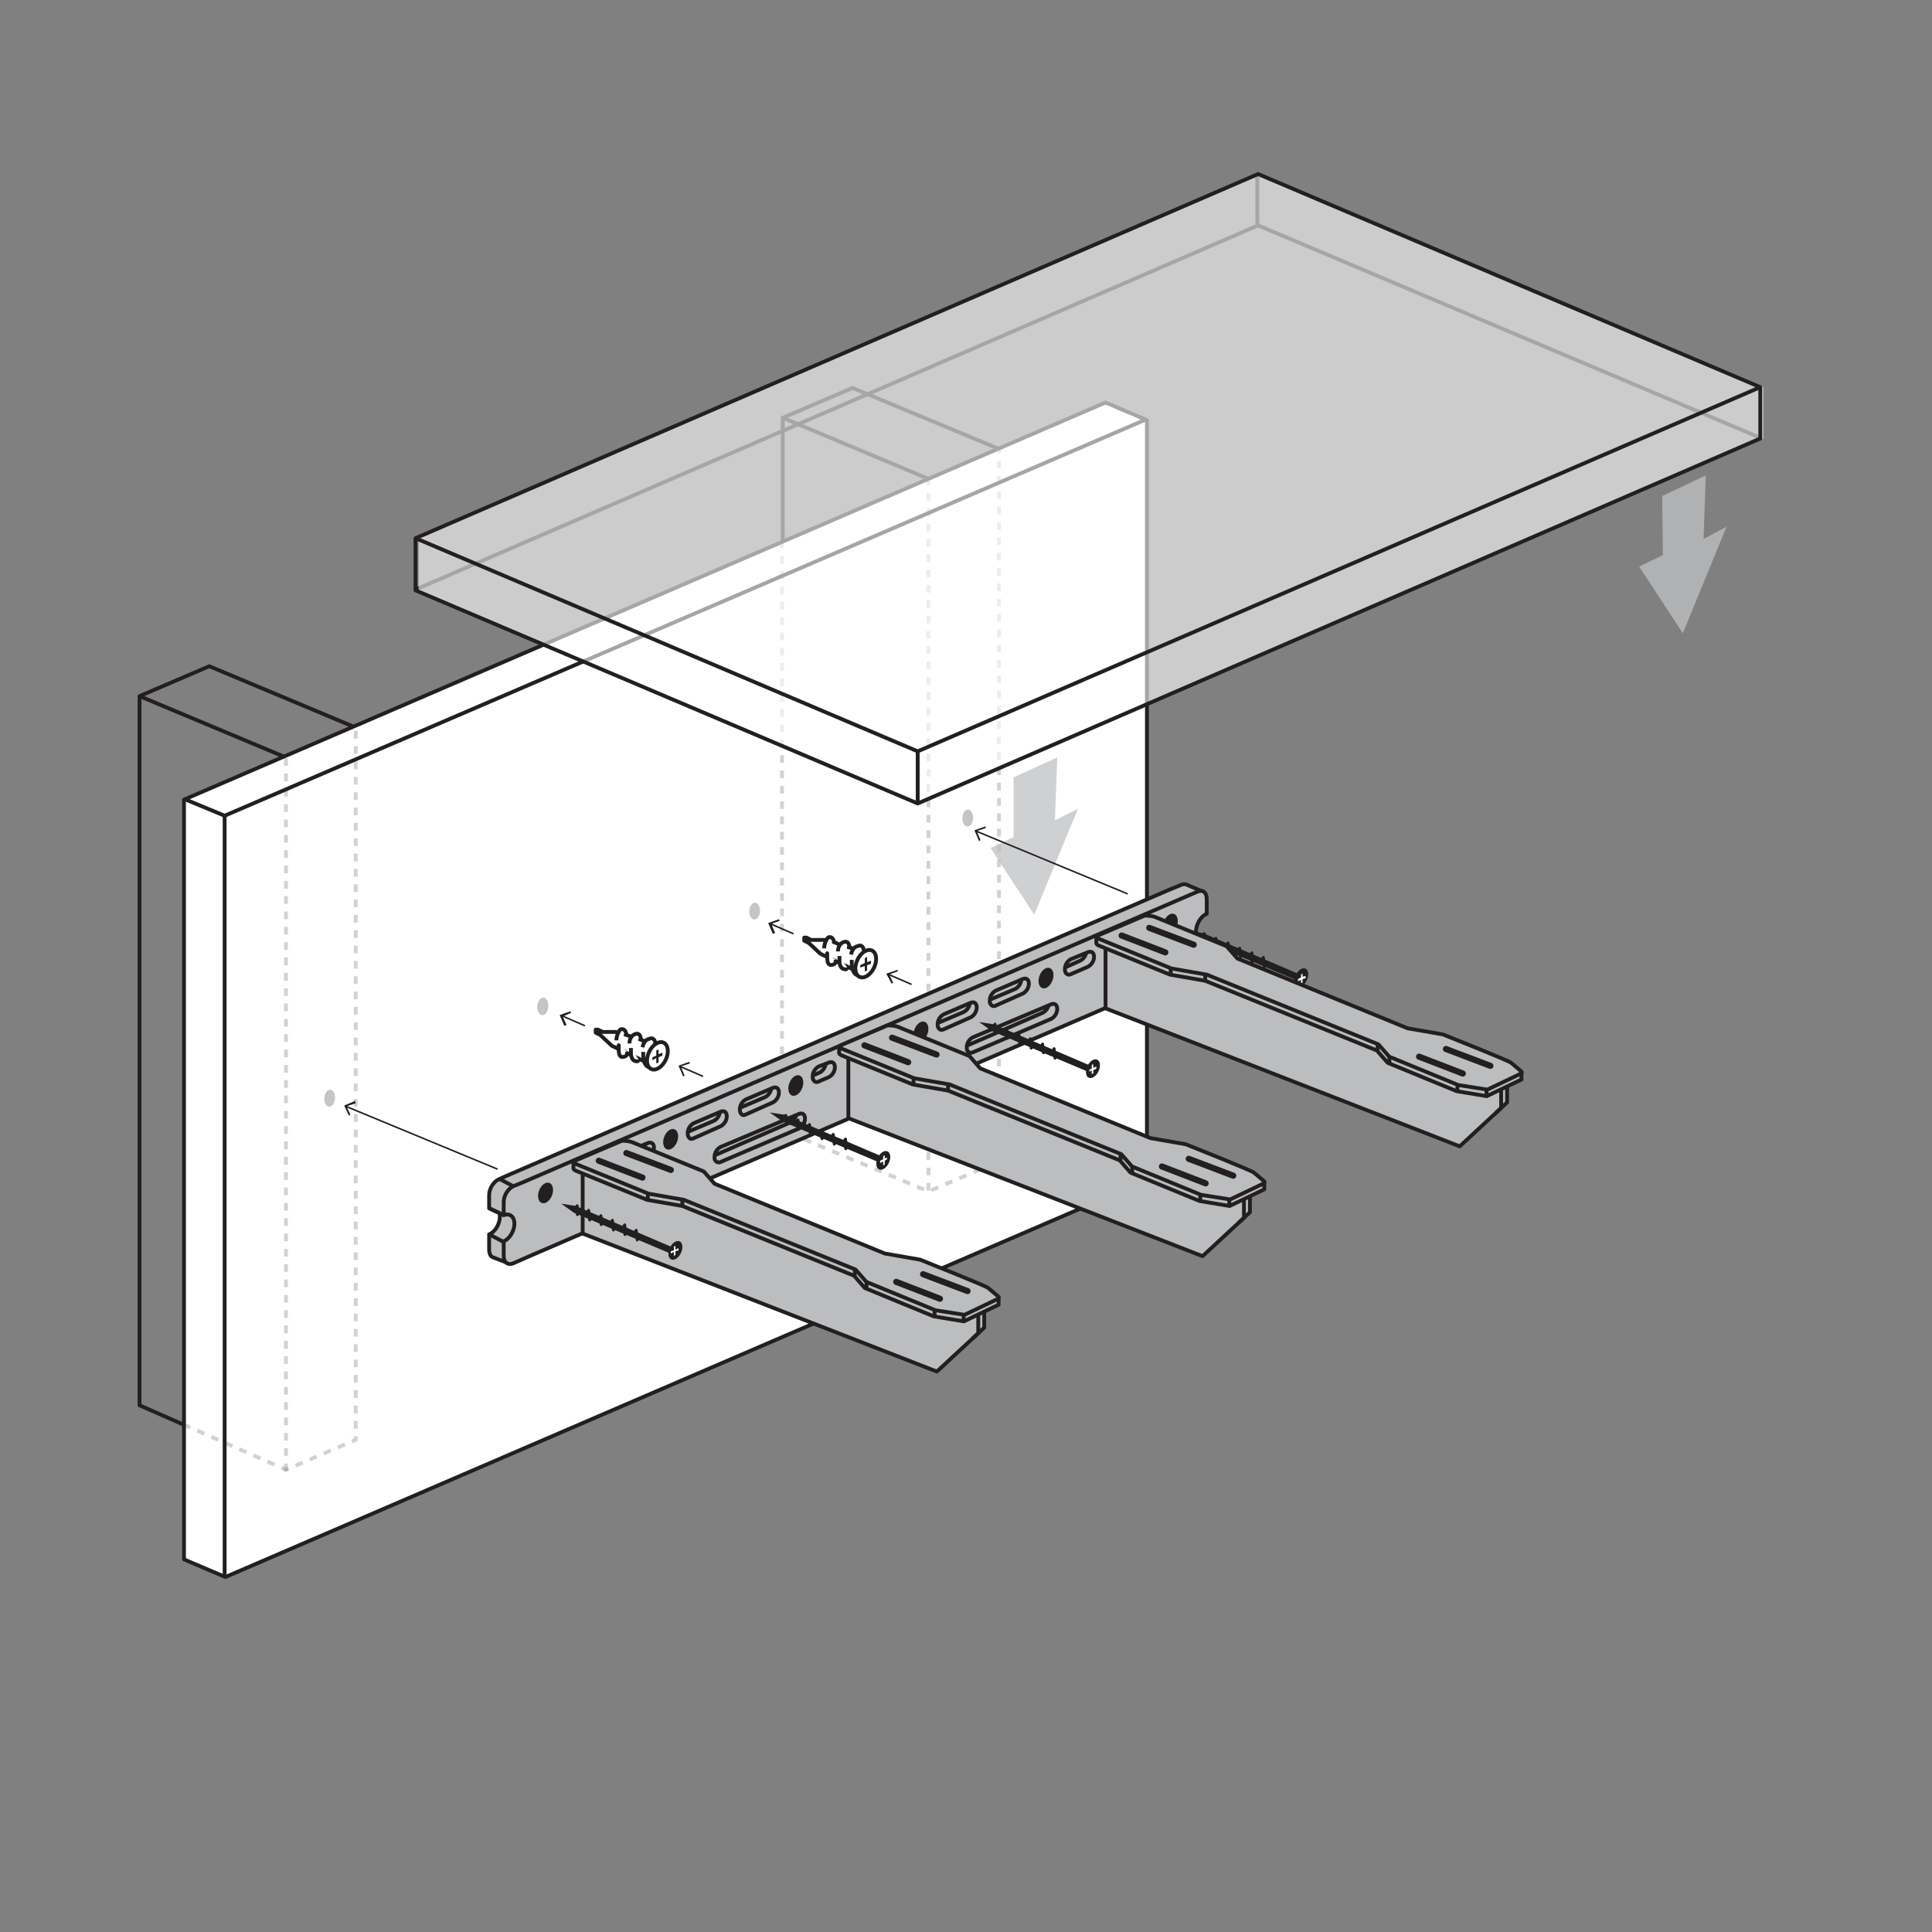 <svg viewBox="0 0 252 252" version="1.1" xmlns="http://www.w3.org/2000/svg" id="Layer_1">
  
  <rect x="0" y="0" width="252" height="252" fill="#808080" stroke="none"/>
  
  <defs>
    <style>
      .st0 {
        stroke-linecap: round;
        stroke-width: .8px;
      }

      .st0, .st1, .st2, .st3, .st4, .st5, .st6, .st7 {
        stroke-linejoin: round;
      }

      .st0, .st1, .st2, .st3, .st7 {
        stroke: #231f20;
      }

      .st0, .st1, .st3, .st8, .st4 {
        fill: none;
      }

      .st9, .st10 {
        fill: #231f20;
      }

      .st1 {
        opacity: .2;
        stroke-dasharray: 1 1;
      }

      .st1, .st2, .st3, .st4, .st5, .st7 {
        stroke-width: .5px;
      }

      .st1, .st10, .st11, .st12, .st13 {
        isolation: isolate;
      }

      .st2, .st14, .st11, .st12 {
        fill: #bbbdbf;
      }

      .st15 {
        fill: #c4c5c7;
      }

      .st16, .st5, .st6, .st7, .st13 {
        fill: #fff;
      }

      .st17 {
        fill: #221f20;
      }

      .st8 {
        stroke-miterlimit: 10;
        stroke-width: .2px;
      }

      .st8, .st4, .st5, .st6 {
        stroke: #221f20;
      }

      .st10 {
        opacity: 0;
      }

      .st11 {
        opacity: .7;
      }

      .st12 {
        opacity: .8;
      }

      .st6 {
        stroke-width: .5px;
      }

      .st13 {
        opacity: .6;
      }
    </style>
  </defs>
  <rect height="252" width="252" x=".1" class="st10"></rect>
  <g>
    <polygon points="18.2 183.3 37.3 191.7 46.4 187.7 46.4 94.9 27.3 86.9 18.2 90.8 18.2 183.3" class="st3"></polygon>
    <polyline points="46.4 94.9 37.3 98.8 18.2 90.8" class="st3"></polyline>
  </g>
  <polygon points="102.1 147.6 121.2 155.6 130.4 151.7 130.4 58.6 111.2 50.6 102.1 54.5 102.1 147.6" class="st3"></polygon>
  <line y2="54.5" x2="102.1" y1="62.5" x1="121.2" class="st3"></line>
  <g>
    <polygon points="24 203.4 29.4 205.7 149.6 153.9 149.6 54.8 144.2 52.5 24 104.3 24 203.4" class="st7"></polygon>
    <polyline points="149.5 54.7 29.3 106.4 24 104.2" class="st3"></polyline>
    <line y2="205.6" x2="29.3" y1="106.4" x1="29.3" class="st3"></line>
  </g>
  <g>
    <polyline points="23.9 185.8 37.3 191.7 46.4 187.8 46.4 95.1" class="st1"></polyline>
    <line y2="191.9" x2="37.3" y1="98.9" x1="37.3" class="st1"></line>
  </g>
  <g>
    <polyline points="102 70.5 102 147.4 121.1 155.4 130.3 151.5 130.3 58.4" class="st1"></polyline>
    <line y2="155.4" x2="121.1" y1="62.3" x1="121.1" class="st1"></line>
  </g>
  <g>
    <ellipse transform="translate(-64.82 193.494) rotate(-86.3)" ry=".7" rx="1.1" cy="131.321" cx="70.795" class="st15"></ellipse>
    <g>
      <ellipse transform="translate(-103.444 173.599) rotate(-85)" ry=".7" rx="1.1" cy="143.244" cx="43.003" class="st15"></ellipse>
      <ellipse transform="translate(-65.025 192.704) rotate(-86)" ry=".7" rx="1.1" cy="131.217" cx="70.812" class="st15"></ellipse>
      <ellipse transform="translate(-25.238 211.134) rotate(-87.1)" ry=".7" rx="1.1" cy="118.842" cx="98.431" class="st15"></ellipse>
      <ellipse transform="translate(15.392 229.325) rotate(-88.1)" ry=".7" rx="1.1" cy="106.707" cx="126.226" class="st15"></ellipse>
    </g>
  </g>
  <g>
    <polyline points="229.6 57.1 164.1 29.4 54.2 76.9" class="st3"></polyline>
    <g>
      <line y2="29.2" x2="164" y1="22.9" x1="164" class="st3"></line>
      <polygon points="54.6 77 120.1 104.8 230 57.2 230 50.5 164.5 22.7 54.6 70.2 54.6 77" class="st13"></polygon>
      <polyline points="229.6 50.5 119.7 98 54.2 70.2" class="st3"></polyline>
      <line y2="104.8" x2="119.7" y1="98" x1="119.7" class="st3"></line>
      <polygon points="54.2 77 119.7 104.8 229.6 57.2 229.6 50.5 164.1 22.7 54.2 70.2 54.2 77" class="st3"></polygon>
    </g>
  </g>
  <polygon points="222.5 62 216.8 64.7 216.9 72.4 213.8 73.9 219.5 82.6 225.2 68.7 222.2 70.3 222.5 62" class="st12"></polygon>
  <polygon points="137.9 98.8 132.2 101.4 132.2 109.2 129.2 110.6 134.9 119.3 140.6 105.5 137.6 107 137.9 98.8" class="st11"></polygon>
  <g>
    <g>
      <path d="M66.4,164.8l-2.1-.8c-.3-.1-.5-.5-.5-1v-2c.8-.3,1.4-1.4,1.4-2.3,0-.2,0-.4-.1-.5l-1.3-.6v-1.7c0-.9.6-1.8,1.3-2.1l.9-.4,86.4-37.3,1.7-.7c.3-.1.5-.1.7,0l2.1.9" class="st2"></path>
      <line y2="153.8" x2="65.2" y1="154.7" x1="66.9" class="st3"></line>
      <line y2="161" x2="63.8" y1="162" x1="65.7" class="st3"></line>
      <line y2="157.6" x2="63.8" y1="158.5" x1="65.7" class="st3"></line>
      <path d="M157.4,123.4v.8c0,.8-.6,1.8-1.2,2.1l-86.8,37.4-2.5,1.1c-.3.1-.5.1-.7,0-.3-.1-.5-.5-.5-1v-1.9c.8-.3,1.4-1.4,1.4-2.3s-.6-1.4-1.4-1.1v-1.7c0-.9.6-1.8,1.3-2.1l1-.4,88.2-38c.7-.3,1.2.1,1.2,1v1.9c-.8.3-1.4,1.4-1.4,2.3,0,.6.2,1,.6,1.2.2.1.5.1.8-.1l-0.0.8Z" class="st2"></path>
      <g>
        <ellipse transform="translate(-99.604 166.338) rotate(-69.022)" ry=".9" rx="1.4" cy="155.601" cx="71.16" class="st9"></ellipse>
        <ellipse transform="translate(-82.544 177.371) rotate(-69.12)" ry=".9" rx="1.4" cy="148.602" cx="87.477" class="st9"></ellipse>
        <ellipse transform="translate(-65.397 188.418) rotate(-69.225)" ry=".9" rx="1.4" cy="141.586" cx="103.801" class="st9"></ellipse>
        <ellipse transform="translate(-48.208 199.461) rotate(-69.329)" ry=".9" rx="1.4" cy="134.588" cx="120.116" class="st9"></ellipse>
        <ellipse transform="translate(-30.926 210.513) rotate(-69.439)" ry=".9" rx="1.4" cy="127.572" cx="136.435" class="st9"></ellipse>
        <ellipse transform="translate(-13.597 221.453) rotate(-69.555)" ry=".9" rx="1.4" cy="120.516" cx="152.649" class="st9"></ellipse>
      </g>
      <g>
        <path d="M84.5,151c.4-.2.8-.7.8-1.3,0-.5-.3-.8-.8-.6l-2.2.9c-.4.2-.8.7-.8,1.3,0,.3.1.5.3.7.1.1.3.1.4,0l2.3-1Z" class="st2"></path>
        <path d="M141.9,126.1c.4-.2.8-.7.8-1.3,0-.5-.3-.8-.8-.6l-2.2.9c-.4.2-.8.7-.8,1.3,0,.3.03.425.23.625.1.1.364.137.47.075l2.3-1Z" class="st2"></path>
        <path d="M108.1,140.5c.4-.2.8-.7.8-1.3,0-.5-.3-.8-.8-.6l-1.3.5c-.4.2-.8.7-.8,1.3,0,.3.036.432.236.632.1.1.277.142.464.068l1.4-.6Z" class="st2"></path>
        <path d="M117.3,136.7c.4-.2.8-.7.8-1.3,0-.5-.3-.8-.8-.6l-1.3.5c-.4.2-.8.7-.8,1.3,0,.3.1.5.3.7.1.1.3.1.4,0l1.4-.6Z" class="st2"></path>
        <path d="M138.9,126.2l2-.9c.4-.2.7-.6.8-1.1" class="st3"></path>
        <path d="M81.4,151.1l2-.9c.4-.2.7-.6.8-1.1" class="st3"></path>
        <g>
          <path d="M133.4,129.6c.4-.2.8-.7.8-1.3,0-.5-.3-.8-.8-.6l-3.5,1.5c-.4.2-.8.7-.8,1.3,0,.3.014.406.214.606.1.1.312.167.486.093l3.6-1.6Z" class="st2"></path>
          <path d="M126.6,132.7c.4-.2.8-.7.8-1.3,0-.5-.3-.8-.8-.6l-3.5,1.5c-.4.2-.8.7-.8,1.3,0,.3.03.425.23.625.1.1.334.144.47.075l3.6-1.6Z" class="st2"></path>
          <path d="M129.1,130.4l3.3-1.4c.4-.2.7-.6.8-1.1" class="st3"></path>
          <path d="M122.4,133.4l3.3-1.4c.4-.2.7-.6.8-1.1" class="st3"></path>
        </g>
        <g>
          <path d="M100.8,143.8c.4-.2.8-.7.8-1.3,0-.5-.3-.8-.8-.6l-3.5,1.5c-.4.2-.8.7-.8,1.3,0,.3.072.532.3.7.087.064.266.068.4,0l3.6-1.6Z" class="st2"></path>
          <path d="M94,146.9c.4-.2.8-.7.8-1.3,0-.5-.3-.8-.8-.6l-3.5,1.5c-.4.2-.8.7-.8,1.3,0,.3.069.536.3.7.071.05.2.075.4,0l3.6-1.6Z" class="st2"></path>
          <path d="M96.5,144.5l3.3-1.4c.4-.2.7-.6.8-1.1" class="st3"></path>
          <path d="M89.8,147.6l3.3-1.4c.4-.2.7-.6.8-1.1" class="st3"></path>
        </g>
        <path d="M115.2,136.3l.9-.4c.4-.2.7-.6.8-1.1" class="st3"></path>
        <path d="M106,140.3l.9-.4c.4-.2.7-.6.8-1.1" class="st3"></path>
      </g>
      <g>
        <path d="M104.2,147.2c.4-.2.8-.7.8-1.3,0-.5-.3-.8-.8-.6l-10.2,4.3c-.4.2-.8.7-.8,1.3,0,.3-.006.382.194.582.1.1.38.185.506.118l10.3-4.4Z" class="st2"></path>
        <path d="M93.2,150.7l9.9-4.3c.4-.2.7-.6.8-1.1" class="st3"></path>
      </g>
      <g>
        <path d="M137.1,132.9c.4-.2.8-.7.8-1.3,0-.5-.3-.8-.8-.6l-10.2,4.3c-.4.2-.8.7-.8,1.3,0,.3.009.4.209.6.1.1.38.163.491.1l10.3-4.4Z" class="st2"></path>
        <path d="M126.1,136.4l9.9-4.3c.4-.2.7-.6.8-1.1" class="st3"></path>
      </g>
    </g>
    <g>
      <line y2="139.1" x2="88.7" y1="140.4" x1="91.7" class="st8"></line>
      <polygon points="89.9 138.5 90 138.7 88.8 139.1 89.3 140.3 89.1 140.4 88.5 139 89.9 138.5" class="st17"></polygon>
    </g>
    <g>
      <line y2="132.5" x2="73.3" y1="133.8" x1="76.3" class="st8"></line>
      <polygon points="74.4 131.9 74.5 132.1 73.4 132.6 73.9 133.7 73.6 133.8 73 132.4 74.4 131.9" class="st17"></polygon>
    </g>
    <g>
      <path d="M80.5,134.6h-1.9l-.6-.3h-.3v.4l.6.3,1.5,1.4,5,2.4.9-2.4" class="st5"></path>
      <g>
        <g>
          <path d="M81.8,137.2c0,.3,0,.5-.3.6-.5.2-.8,0-.8-.9s0-.4,0-.6" class="st5"></path>
          <path d="M80.4,135.7c0-.6.3-1.2.5-1.4.3-.2.8,0,.8.8" class="st4"></path>
        </g>
        <g>
          <path d="M83.3,138.2c0,.2-.2.3-.4.2-.3,0-.6-.4-.6-1h0v-.7" class="st5"></path>
          <path d="M82.1,136.1c0-.7.4-1.1.7-1.2.4-.2.8,0,.8.8" class="st4"></path>
        </g>
        <g>
          <path d="M84.8,139.1c-.4.3-.9-.5-.9-1.3s0-.4,0-.6" class="st5"></path>
          <path d="M83.8,136.6c.2-.8.5-1,.9-1.1.4-.2.8,0,.8.9" class="st4"></path>
        </g>
      </g>
      <g>
        <ellipse transform="translate(-75.406 156.389) rotate(-64.7)" ry="1.2" rx="1.9" cy="137.72" cx="85.75" class="st6"></ellipse>
        <polygon points="86.4 137.3 85.9 137.5 85.9 136.9 85.6 137 85.6 137.7 85.1 137.9 85.1 138.3 85.6 138 85.6 138.7 85.9 138.6 85.9 137.9 86.4 137.7 86.4 137.3" class="st17"></polygon>
      </g>
      <line y2="134.9" x2="81.4" y1="135.2" x1="82.3" class="st4"></line>
      <line y2="135.5" x2="83.3" y1="135.9" x1="84.3" class="st4"></line>
    </g>
    <g>
      <line y2="108.4" x2="127.3" y1="116.6" x1="147.1" class="st8"></line>
      <polygon points="128.5 107.8 128.6 108 127.4 108.4 127.9 109.6 127.7 109.7 127.1 108.3 128.5 107.8" class="st17"></polygon>
    </g>
    <g>
      <line y2="127.1" x2="115.9" y1="128.4" x1="118.9" class="st8"></line>
      <polygon points="117.1 126.5 117.1 126.7 116 127.1 116.5 128.2 116.3 128.3 115.6 127 117.1 126.5" class="st17"></polygon>
    </g>
    <g>
      <line y2="120.5" x2="100.5" y1="121.8" x1="103.5" class="st8"></line>
      <polygon points="101.6 119.9 101.7 120.1 100.6 120.5 101.1 121.7 100.8 121.8 100.2 120.4 101.6 119.9" class="st17"></polygon>
    </g>
    <g>
      <path d="M107.7,122.6h-1.9l-.6-.3h-.3v.4l.6.3,1.5,1.4,5,2.4.9-2.4" class="st5"></path>
      <g>
        <g>
          <path d="M109,125.2c0,.3,0,.5-.3.6-.5.2-.8,0-.8-.9s0-.4,0-.6" class="st5"></path>
          <path d="M107.5,123.7c0-.6.3-1.2.5-1.4.3-.2.8,0,.8.8" class="st4"></path>
        </g>
        <g>
          <path d="M110.5,126.2c0,.2-.2.3-.4.2-.3,0-.6-.4-.6-1h0v-.7" class="st5"></path>
          <path d="M109.3,124.1c0-.7.4-1.1.7-1.2.4-.2.8,0,.8.8" class="st4"></path>
        </g>
        <g>
          <path d="M112,127.1c-.4.3-.9-.5-.9-1.3s0-.4,0-.6" class="st5"></path>
          <path d="M111,124.5c.2-.8.5-1,.9-1.1.4-.2.8,0,.8.9" class="st4"></path>
        </g>
      </g>
      <g>
        <ellipse transform="translate(-48.978 174.075) rotate(-64.7)" ry="1.2" rx="1.9" cy="125.7" cx="112.925" class="st6"></ellipse>
        <polygon points="113.6 125.3 113.1 125.5 113.1 124.8 112.8 125 112.8 125.6 112.2 125.9 112.2 126.2 112.8 126 112.8 126.7 113.1 126.6 113.1 125.9 113.6 125.7 113.6 125.3" class="st17"></polygon>
      </g>
      <line y2="122.8" x2="108.6" y1="123.2" x1="109.5" class="st4"></line>
      <line y2="123.5" x2="110.5" y1="123.8" x1="111.5" class="st4"></line>
    </g>
    <g>
      <line y2="144.3" x2="45.1" y1="152.5" x1="64.9" class="st8"></line>
      <polygon points="46.3 143.6 46.4 143.9 45.2 144.3 45.7 145.4 45.5 145.5 44.9 144.2 46.3 143.6" class="st17"></polygon>
    </g>
    <g>
      <g>
        <polygon points="128.4 173.2 122.2 178.9 76 160.7 76 153 74.9 152.5 74.8 151.4 81.3 148.6 91.7 152.8 93 154.4 94.8 155.2 115.3 163.6 120 164.4 128.8 168 130.1 169.1 130.2 170.1 128.4 171 128.4 173.2" class="st14"></polygon>
        <path d="M115.4,163.5l4.6.8s8.8,3.5,8.9,3.7l1.3,1.1c.2.2,0,.2,0,.3l-4.4,2.1-3.8-.6-9-3.7-1.4-1.6-22.4-9.1-4.6-.8-9.3-3.8c-.5-.2-.5-.4-.3-.5l6.1-2.6c.3,0,.9,0,1.4.2l9.3,3.8,1.4,1.6,22.2,9.1Z" class="st3"></path>
        <path d="M130.252,169.181v1l-4.525,2.17-3.927-.651-9-3.7-1.4-1.6-22.4-9.1-4.6-.8-9.175-3.75c-.5-.2-.5-.4-.3-.5" class="st3"></path>
        <polyline points="127.6 171.3 127.6 173.9 122.2 178.9 76 160.9 76 153.1" class="st3"></polyline>
        <polyline points="128.378 171 128.378 173.168 126.9 174.548" class="st3"></polyline>
        <line y2="172.3" x2="125.688" y1="171.5" x1="125.688" class="st3"></line>
        <line y2="171.7" x2="121.9" y1="170.9" x1="121.9" class="st3"></line>
        <line y2="168" x2="113.026" y1="167.2" x1="113.026" class="st3"></line>
        <line y2="166.4" x2="111.5" y1="165.6" x1="111.5" class="st3"></line>
        <line y2="157.2" x2="89" y1="156.3" x1="89" class="st3"></line>
        <line y2="156.5" x2="84.5" y1="155.7" x1="84.5" class="st3"></line>
        <line y2="152.4" x2="74.8" y1="151.4" x1="74.8" class="st3"></line>
      </g>
      <line y2="153.6" x2="83.8" y1="151.4" x1="78.1" class="st0"></line>
      <line y2="152.6" x2="87.5" y1="150.4" x1="81.7" class="st0"></line>
      <line y2="169.4" x2="122.6" y1="167.2" x1="116.9" class="st0"></line>
      <line y2="168.4" x2="126.2" y1="166.2" x1="120.4" class="st0"></line>
    </g>
    <g>
      <path d="M156.9,121.7h0s-.1,0,0,0h0l-1.9-.3,1.4,1,.3.2,12.3,5.2.3-.8-12.4-5.3-0.0 0Z" class="st17"></path>
      <g>
        <ellipse transform="translate(-18.094 226.469) rotate(-64.7)" ry=".8" rx="1.3" cy="127.518" cx="169.726" class="st17"></ellipse>
        <polygon points="170.3 127.3 169.9 127.4 169.9 127 169.7 127.1 169.7 127.5 169.3 127.7 169.3 128 169.7 127.8 169.7 128.3 169.9 128.2 169.9 127.7 170.3 127.6 170.3 127.3" class="st16"></polygon>
      </g>
      <g>
        <g>
          <path d="M157.5,122.6c-.1.2-.2.4-.3.5-.2,0-.3,0-.3-.4v-.3" class="st17"></path>
          <path d="M156.7,122.2c.1-.3.2-.5.3-.6.2,0,.3,0,.3.4v.4" class="st17"></path>
        </g>
        <g>
          <path d="M159.1,123.2c-.1.2-.2.4-.3.5-.2,0-.3,0-.3-.4v-.3" class="st17"></path>
          <path d="M158.2,122.8c.1-.3.2-.5.3-.6.2,0,.3,0,.3.4v.4" class="st17"></path>
        </g>
        <g>
          <path d="M160.6,123.9c-.1.2-.2.4-.3.5-.2,0-.3,0-.3-.4v-.3" class="st17"></path>
          <path d="M159.8,123.4c.1-.3.2-.5.3-.6.2,0,.3,0,.3.4v.4" class="st17"></path>
        </g>
        <g>
          <path d="M162.2,124.5c-.1.2-.2.4-.3.5-.2,0-.3,0-.3-.4v-.3" class="st17"></path>
          <path d="M161.3,124.1c.1-.3.2-.5.3-.6.2,0,.3,0,.3.4v.4" class="st17"></path>
        </g>
        <g>
          <path d="M163.7,125.2c-.1.2-.2.4-.3.5-.2,0-.3,0-.3-.4v-.3" class="st17"></path>
          <path d="M162.9,124.7c.1-.3.2-.5.3-.6.2,0,.3,0,.3.4v.4" class="st17"></path>
        </g>
        <g>
          <path d="M165.3,125.8c-.1.2-.2.4-.3.5-.2,0-.3,0-.3-.4v-.3" class="st17"></path>
          <path d="M164.4,125.3c.1-.3.2-.5.3-.6.2,0,.3,0,.3.4v.4" class="st17"></path>
        </g>
      </g>
    </g>
    <g>
      <g>
        <polygon points="163.056 158.15 156.856 163.85 110.656 145.65 110.656 137.95 109.556 137.45 109.456 136.35 115.956 133.55 126.356 137.75 127.656 139.35 129.456 140.15 149.956 148.55 154.656 149.35 163.456 152.95 164.756 154.05 164.856 155.05 163.056 155.95 163.056 158.15" class="st14"></polygon>
        <path d="M150.056,148.45l4.6.8s8.8,3.5,8.9,3.7l1.3,1.1c.2.2,0,.2,0,.3l-4.4,2.1-3.8-.6-9-3.7-1.4-1.6-22.4-9.1-4.6-.8-9.3-3.8c-.5-.2-.5-.4-.3-.5l6.1-2.6c.3,0,.9,0,1.4.2l9.3,3.8,1.4,1.6,22.2,9.1Z" class="st3"></path>
        <path d="M164.908,154.131v1l-4.525,2.17-3.927-.651-9-3.7-1.4-1.6-22.4-9.1-4.6-.8-9.175-3.75c-.5-.2-.5-.4-.3-.5" class="st3"></path>
        <polyline points="162.256 156.25 162.256 158.85 156.856 163.85 110.656 145.85 110.656 138.05" class="st3"></polyline>
        <polyline points="163.034 155.95 163.034 158.118 161.556 159.498" class="st3"></polyline>
        <line y2="157.25" x2="160.343" y1="156.45" x1="160.343" class="st3"></line>
        <line y2="156.65" x2="156.556" y1="155.85" x1="156.556" class="st3"></line>
        <line y2="152.95" x2="147.682" y1="152.15" x1="147.682" class="st3"></line>
        <line y2="151.35" x2="146.156" y1="150.55" x1="146.156" class="st3"></line>
        <line y2="142.15" x2="123.656" y1="141.25" x1="123.656" class="st3"></line>
        <line y2="141.45" x2="119.156" y1="140.65" x1="119.156" class="st3"></line>
        <line y2="137.35" x2="109.456" y1="136.35" x1="109.456" class="st3"></line>
      </g>
      <line y2="138.55" x2="118.456" y1="136.35" x1="112.756" class="st0"></line>
      <line y2="137.55" x2="122.156" y1="135.35" x1="116.356" class="st0"></line>
      <line y2="154.35" x2="157.256" y1="152.15" x1="151.556" class="st0"></line>
      <line y2="153.35" x2="160.856" y1="151.15" x1="155.056" class="st0"></line>
    </g>
    <g>
      <g>
        <polygon points="196.6 143.825 190.4 149.525 144.2 131.325 144.2 123.625 143.1 123.125 143 122.025 149.5 119.225 159.9 123.425 161.2 125.025 163 125.825 183.5 134.225 188.2 135.025 197 138.625 198.3 139.725 198.4 140.725 196.6 141.625 196.6 143.825" class="st14"></polygon>
        <path d="M183.6,134.125l4.6.8s8.8,3.5,8.9,3.7l1.3,1.1c.2.2,0,.2,0,.3l-4.4,2.1-3.8-.6-9-3.7-1.4-1.6-22.4-9.1-4.6-.8-9.3-3.8c-.5-.2-.5-.4-.3-.5l6.1-2.6c.3,0,.9,0,1.4.2l9.3,3.8,1.4,1.6,22.2,9.1Z" class="st3"></path>
        <path d="M198.452,139.806v1l-4.525,2.17-3.927-.651-9-3.7-1.4-1.6-22.4-9.1-4.6-.8-9.175-3.75c-.5-.2-.5-.4-.3-.5" class="st3"></path>
        <polyline points="195.8 141.925 195.8 144.525 190.4 149.525 144.2 131.525 144.2 123.725" class="st3"></polyline>
        <polyline points="196.578 141.625 196.578 143.793 195.1 145.173" class="st3"></polyline>
        <line y2="142.925" x2="193.888" y1="142.125" x1="193.888" class="st3"></line>
        <line y2="142.325" x2="190.1" y1="141.525" x1="190.1" class="st3"></line>
        <line y2="138.625" x2="181.226" y1="137.825" x1="181.226" class="st3"></line>
        <line y2="137.025" x2="179.7" y1="136.225" x1="179.7" class="st3"></line>
        <line y2="127.825" x2="157.2" y1="126.925" x1="157.2" class="st3"></line>
        <line y2="127.125" x2="152.7" y1="126.325" x1="152.7" class="st3"></line>
        <line y2="123.025" x2="143" y1="122.025" x1="143" class="st3"></line>
      </g>
      <line y2="124.225" x2="152" y1="122.025" x1="146.3" class="st0"></line>
      <line y2="123.225" x2="155.7" y1="121.025" x1="149.9" class="st0"></line>
      <line y2="140.025" x2="190.8" y1="137.825" x1="185.1" class="st0"></line>
      <line y2="139.025" x2="194.4" y1="136.825" x1="188.6" class="st0"></line>
    </g>
    <g>
      <g>
        <path d="M129.6,133.6h0l-1.9-.3,1.4,1,.3.2,12.3,5.2.3-.8-12.4-5.3-0.0 0Z" class="st17"></path>
        <g>
          <ellipse transform="translate(-44.388 208.71) rotate(-64.7)" ry=".8" rx="1.3" cy="139.394" cx="142.561" class="st17"></ellipse>
          <polygon points="143 139.1 142.6 139.3 142.6 138.8 142.4 138.9 142.4 139.4 142.1 139.5 142.1 139.8 142.4 139.6 142.4 140.1 142.6 140 142.6 139.6 143 139.4 143 139.1" class="st16"></polygon>
        </g>
        <g>
          <g>
            <path d="M130.3,134.4c-.1.2-.2.4-.3.5-.2,0-.3,0-.3-.4v-.3" class="st17"></path>
            <path d="M129.4,134c.1-.3.2-.5.3-.6.2,0,.3,0,.3.4v.4" class="st17"></path>
          </g>
          <g>
            <path d="M131.8,135.1c-.1.2-.2.4-.3.5-.2,0-.3,0-.3-.4v-.3" class="st17"></path>
            <path d="M130.9,134.7c.1-.3.2-.5.3-.6.2,0,.3,0,.3.4v.4" class="st17"></path>
          </g>
          <g>
            <path d="M133.4,135.7c-.1.2-.2.4-.3.5-.2,0-.3,0-.3-.4v-.3" class="st17"></path>
            <path d="M132.5,135.3c.1-.3.2-.5.3-.6.2,0,.3,0,.3.4v.4" class="st17"></path>
          </g>
          <g>
            <path d="M134.9,136.4c-.1.2-.2.4-.3.5-.2,0-.3,0-.3-.4v-.3" class="st17"></path>
            <path d="M134,135.9c.1-.3.2-.5.3-.6.2,0,.3,0,.3.4v.4" class="st17"></path>
          </g>
          <g>
            <path d="M136.5,137c-.1.2-.2.4-.3.5-.2,0-.3,0-.3-.4v-.3" class="st17"></path>
            <path d="M135.6,136.6c.1-.3.2-.5.3-.6.2,0,.3,0,.3.4v.4" class="st17"></path>
          </g>
          <g>
            <path d="M138,137.7c-.1.2-.2.4-.3.5-.2,0-.3,0-.3-.4v-.3" class="st17"></path>
            <path d="M137.1,137.2c.1-.3.2-.5.3-.6.2,0,.3,0,.3.4v.4" class="st17"></path>
          </g>
        </g>
      </g>
      <g>
        <path d="M102.3,145.4h0l-1.9-.3,1.4,1,.3.2,12.3,5.2.3-.8-12.4-5.3v0Z" class="st17"></path>
        <g>
          <ellipse transform="translate(-70.86 190.829) rotate(-64.7)" ry=".8" rx="1.3" cy="151.352" cx="115.21" class="st17"></ellipse>
          <polygon points="115.7 151 115.4 151.1 115.4 150.7 115.2 150.8 115.2 151.2 114.8 151.4 114.8 151.7 115.2 151.5 115.2 152 115.4 151.9 115.4 151.4 115.7 151.2 115.7 151" class="st16"></polygon>
        </g>
        <g>
          <g>
            <path d="M103,146.3c0,.2-.2.4-.3.5-.2,0-.3,0-.3-.4v-.3" class="st17"></path>
            <path d="M102.1,145.9c0-.3.2-.5.3-.6.2,0,.3,0,.3.4v.4" class="st17"></path>
          </g>
          <g>
            <path d="M104.6,146.9c0,.2-.2.4-.3.5-.2.1-.3,0-.3-.4v-.3" class="st17"></path>
            <path d="M103.7,146.5c0-.3.2-.5.3-.6.2,0,.3,0,.3.4v.4" class="st17"></path>
          </g>
          <g>
            <path d="M106.1,147.6c0,.2-.2.4-.3.5-.2.1-.3-.1-.3-.4v-.3" class="st17"></path>
            <path d="M105.2,147.1c0-.3.2-.5.3-.6.2,0,.3,0,.3.4v.4" class="st17"></path>
          </g>
          <g>
            <path d="M107.6,148.2c0,.2-.2.4-.3.5-.2.1-.3-.1-.3-.4v-.3" class="st17"></path>
            <path d="M106.8,147.8c0-.3.2-.5.3-.6.2,0,.3,0,.3.4v.4" class="st17"></path>
          </g>
          <g>
            <path d="M109.2,148.9c0,.2-.2.4-.3.5-.2.1-.3-.1-.3-.4v-.3" class="st17"></path>
            <path d="M108.3,148.4c0-.3.2-.5.3-.6.2-.1.3.1.3.4v.4" class="st17"></path>
          </g>
          <g>
            <path d="M110.7,149.5c0,.2-.2.4-.3.5-.2.1-.3-.1-.3-.4v-.3" class="st17"></path>
            <path d="M109.9,149c0-.3.2-.5.3-.6.2-.1.3.1.3.4v.4" class="st17"></path>
          </g>
        </g>
      </g>
      <g>
        <path d="M75.1,157.3h0l-1.9-.3,1.4,1,.3.2,12.3,5.2.3-.8-12.4-5.3v0Z" class="st17"></path>
        <g>
          <ellipse transform="translate(-97.004 173.042) rotate(-64.7)" ry=".8" rx="1.3" cy="163.095" cx="88.097" class="st17"></ellipse>
          <polygon points="88.5 162.8 88.1 163 88.1 162.5 87.9 162.6 87.9 163.1 87.5 163.2 87.5 163.5 87.9 163.3 87.9 163.8 88.1 163.7 88.1 163.2 88.5 163.1 88.5 162.8" class="st16"></polygon>
        </g>
        <g>
          <g>
            <path d="M75.7,158.1c0,.2-.2.4-.3.5-.2.1-.3-.1-.3-.4v-.3" class="st17"></path>
            <path d="M74.9,157.7c0-.3.2-.5.3-.6.2-.1.3.1.3.4v.4" class="st17"></path>
          </g>
          <g>
            <path d="M77.3,158.8c0,.2-.2.4-.3.5-.2.1-.3-.1-.3-.4v-.3" class="st17"></path>
            <path d="M76.4,158.3c0-.3.2-.5.3-.6.2-.1.3.1.3.4v.4" class="st17"></path>
          </g>
          <g>
            <path d="M78.8,159.4c0,.2-.2.4-.3.5-.2.1-.3-.1-.3-.4v-.3" class="st17"></path>
            <path d="M78,159c0-.3.2-.5.3-.6.2-.1.3.1.3.4v.4" class="st17"></path>
          </g>
          <g>
            <path d="M80.4,160.1c0,.2-.2.4-.3.5-.2.1-.3-.1-.3-.4v-.3" class="st17"></path>
            <path d="M79.5,159.6c0-.3.2-.5.3-.6.2-.1.3.1.3.4v.4" class="st17"></path>
          </g>
          <g>
            <path d="M81.9,160.7c0,.2-.2.4-.3.5-.2.1-.3-.1-.3-.4v-.3" class="st17"></path>
            <path d="M81.1,160.2c0-.3.2-.5.3-.6.2-.1.3.1.3.4v.4" class="st17"></path>
          </g>
          <g>
            <path d="M83.5,161.4c0,.2-.2.4-.3.5-.2.1-.3-.1-.3-.4v-.3" class="st17"></path>
            <path d="M82.6,160.9c0-.3.2-.5.3-.6.2-.1.3.1.3.4v.4" class="st17"></path>
          </g>
        </g>
      </g>
    </g>
  </g>
</svg>